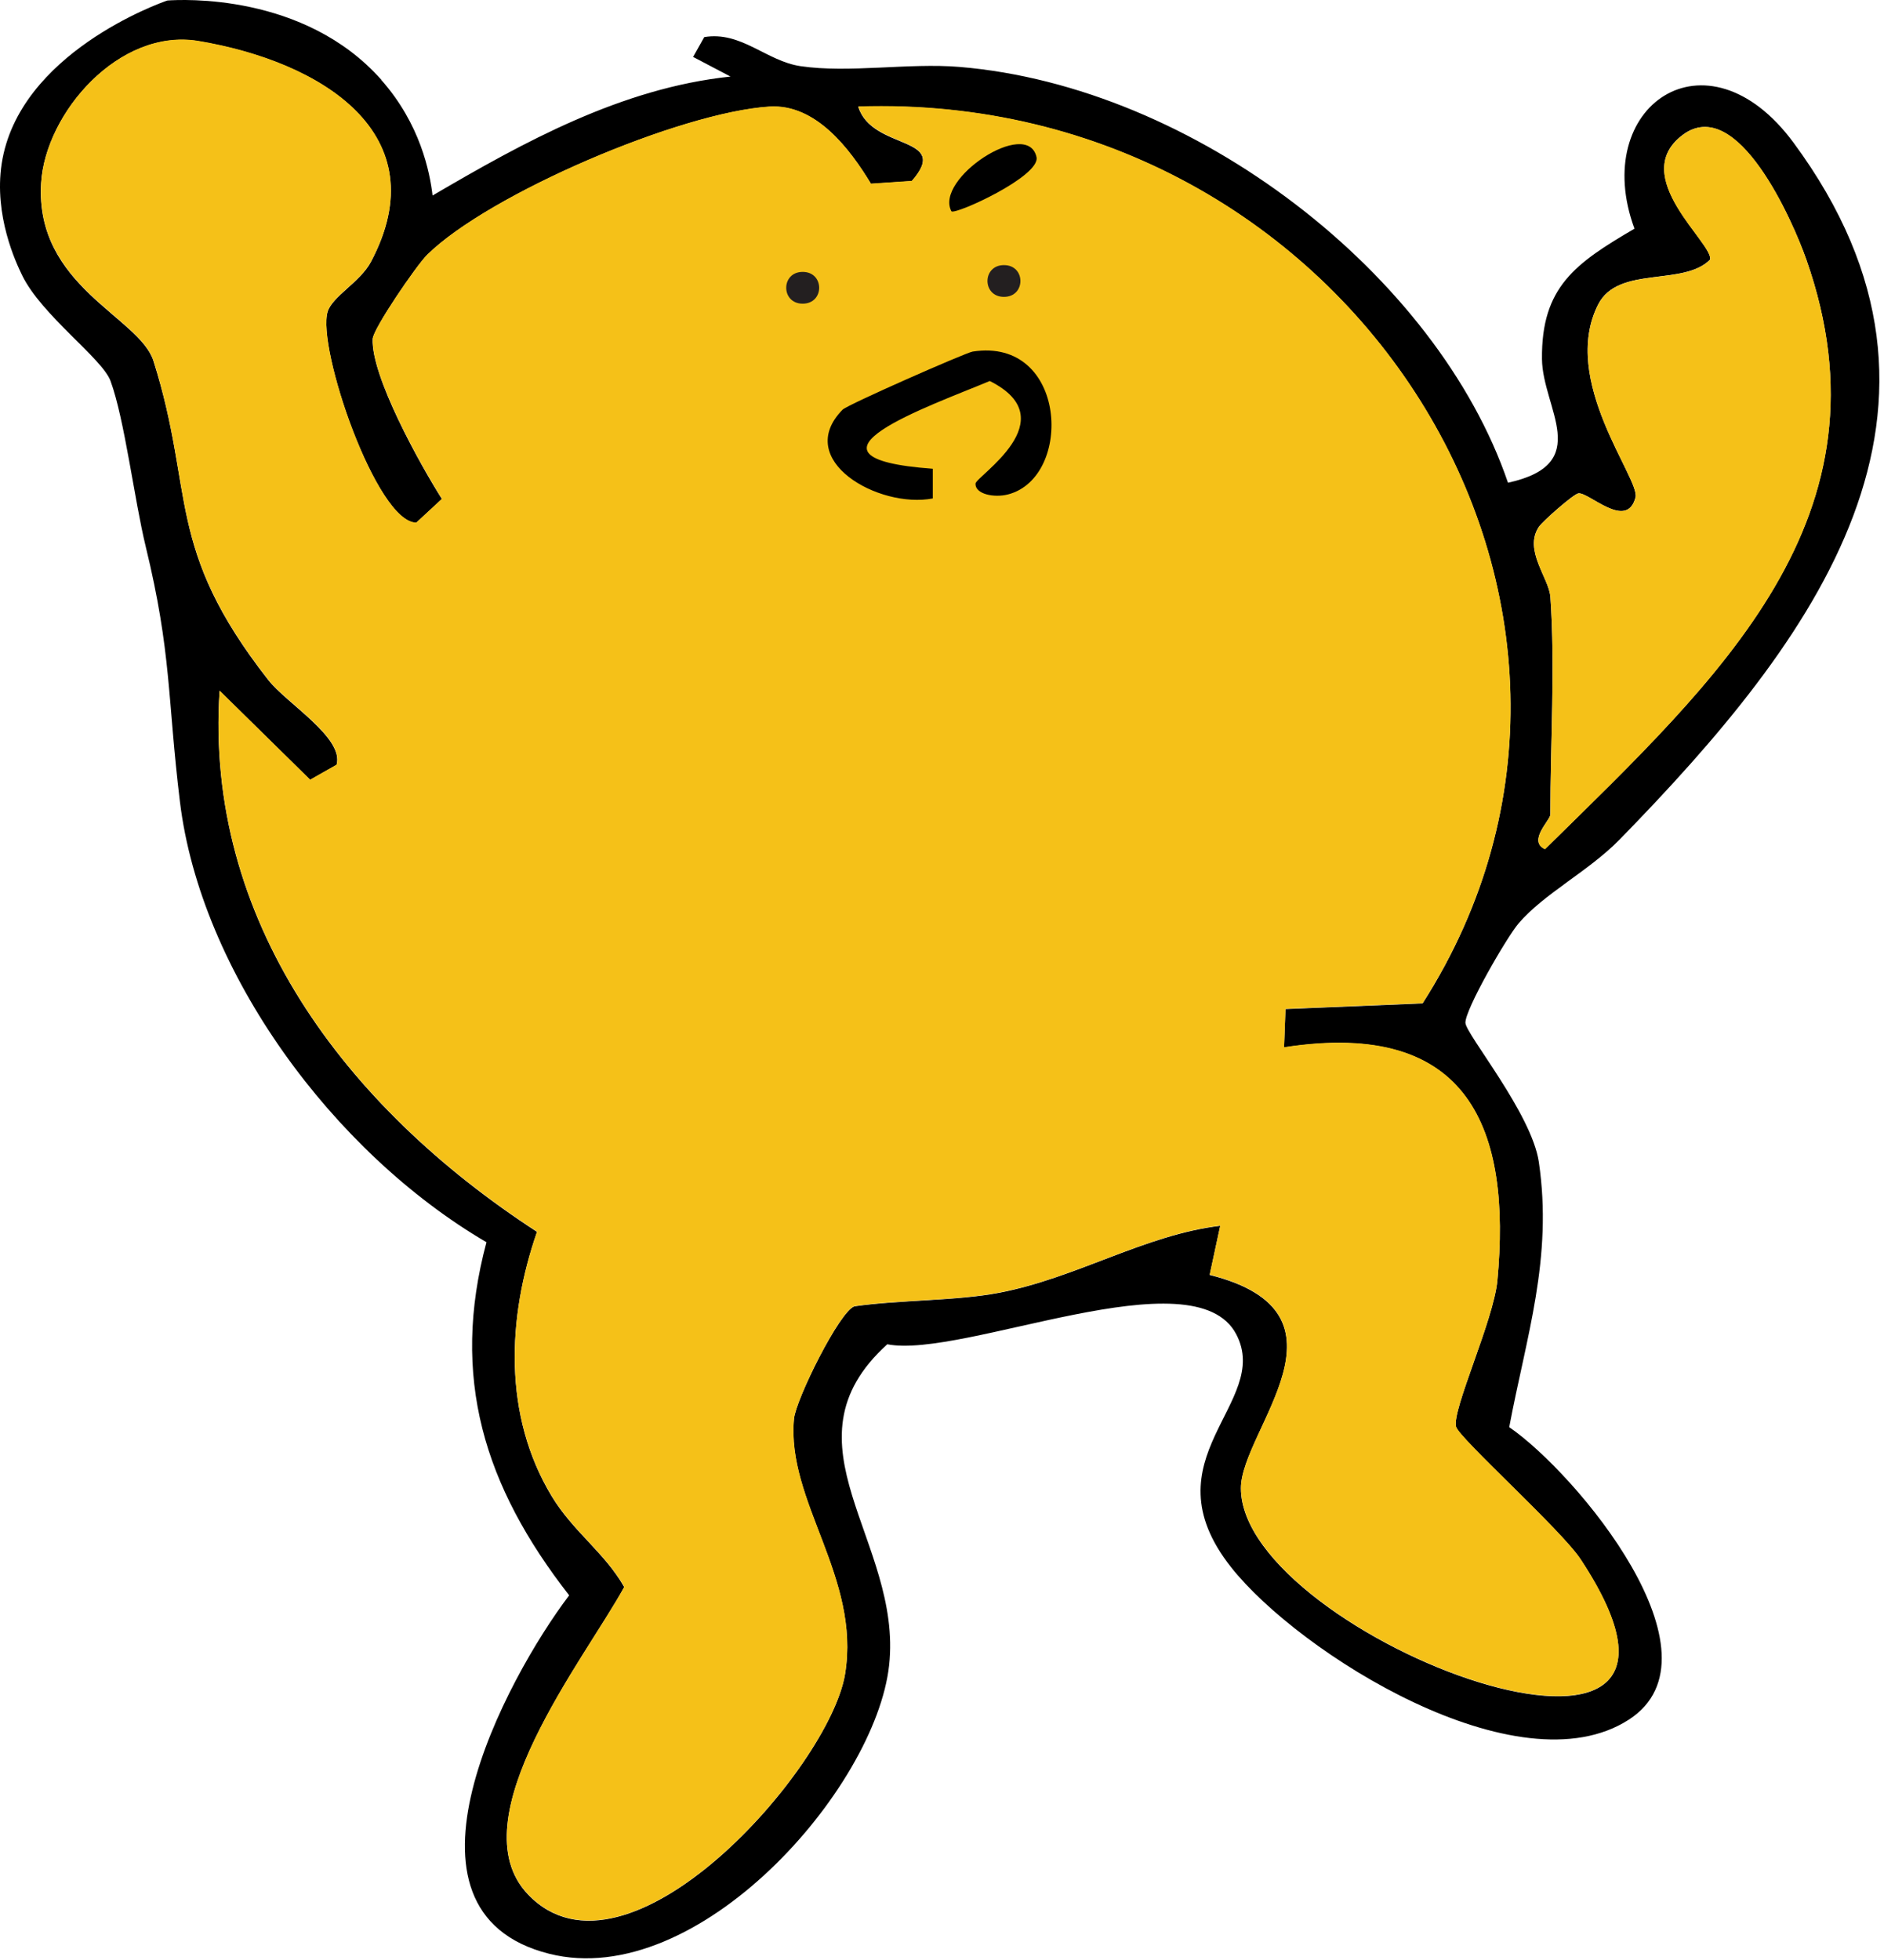 <svg xmlns="http://www.w3.org/2000/svg" width="376" height="391" viewBox="0 0 376 391" fill="none"><path d="M76.105 15.96C83.866 24.733 85.772 34.292 86.33 39.008C104.521 28.346 124.019 17.57 145.791 15.276L138.33 11.358L140.549 7.403C147.943 6.173 152.926 12.182 159.748 13.197C169.374 14.629 181.356 12.512 191.459 13.349C238.42 17.228 286.812 54.83 300.958 96.312C318.169 92.547 307.835 81.479 307.739 71.616C307.603 57.252 314.397 52.536 326.202 45.626C317.202 21.247 340.567 4.931 357.941 28.461C397.101 81.492 362.108 127.69 323.261 167.472C317.052 173.824 308.134 178.287 303.055 184.245C300.7 187.009 292.394 201.373 292.462 204.061C292.53 206.33 305.683 222.139 307.113 231.838C309.945 251.057 304.594 266.714 301.204 284.729C314.574 293.908 344.938 330.23 325.1 343.072C303.014 357.373 259.198 329.773 245.691 312.671C228.508 290.929 253.888 279.962 246.74 266.232C238.366 250.106 192.167 271.151 177.081 268.197C155.159 288.038 180.158 307.435 177.448 332.22C174.752 356.879 139.283 397.245 109.627 389.803C75.996 381.359 101.008 334.883 113.59 318.287C96.597 296.494 89.871 274.777 97.087 247.837C66.438 229.898 40.05 193.944 35.911 159.967C33.378 139.188 34.29 130.453 29.075 109.015C26.802 99.659 24.868 83.672 22.063 76.015C20.402 71.489 8.257 62.868 4.403 54.894C3.178 52.371 -1.234 43.002 0.332 32.682C3.695 10.61 32.016 0.569 33.405 0.1C36.142 -0.09 60.733 -1.446 76.118 15.935L76.105 15.96ZM173.786 36.638C169.619 29.754 162.811 20.714 153.552 21.298C135.756 22.413 97.591 38.717 85.241 50.862C83.103 52.967 74.457 65.632 74.376 67.635C74.049 75.051 83.798 92.623 88.196 99.558L83.076 104.299C75.138 104.312 63.17 69.359 65.389 62.184C66.342 59.128 71.884 56.276 74.008 52.282C87.61 26.698 64.041 12.296 39.6 8.214C23.752 5.564 9.046 22.578 8.202 36.549C6.963 57.138 27.836 63.21 30.628 72.021C38.974 98.391 32.806 109.18 53.543 135.677C57.192 140.342 68.711 147.201 67.173 152.601L61.89 155.593L43.822 137.832C40.812 183.383 68.643 220.744 107.176 245.77C101.199 262.936 100.382 282.397 110.09 298.497C114.366 305.584 120.683 309.768 124.578 316.639C116.844 330.813 91.082 363.027 105.379 377.974C125.136 398.626 165.602 352.746 168.652 333.982C171.798 314.662 156.888 299.562 158.454 283.081C158.822 279.227 167.577 261.542 170.531 260.629C179.518 259.323 190.846 259.577 199.479 257.916C214.919 254.936 228.494 246.366 243.526 244.566L241.416 254.366C272.011 262.036 247.652 285.376 247.652 296.925C247.652 326.667 351.474 365.626 315.419 311.074C311.565 305.242 291.169 286.923 290.583 284.666C289.725 281.357 298.099 263.431 298.834 255.494C301.612 225.587 293.497 203.211 256.257 208.98L256.543 201.322L283.911 200.194C334.304 121.363 269.832 18.039 171.28 21.285C174.003 30.134 189.975 26.965 181.969 36.131L173.772 36.688L173.786 36.638ZM309.414 119.031C310.394 132.9 309.414 148.405 309.414 162.503C309.414 163.618 304.812 167.802 308.338 169.412C343.045 135.258 378.556 103.171 360.487 51.762C357.832 44.219 346.681 18.699 335.774 26.952C324.868 35.205 341.997 48.568 341.289 51.788C336.02 57.176 322.948 52.916 318.959 60.725C311.225 75.876 327.36 95.551 326.407 99.228C324.664 105.922 317.066 98.125 314.997 98.429C314.016 98.581 307.862 103.995 307.099 105.136C304.036 109.751 309.142 115.354 309.4 119.018L309.414 119.031Z" fill="black"></path><path d="M173.786 36.638L181.982 36.08C189.989 26.914 174.017 30.083 171.294 21.234C269.846 17.989 334.318 121.313 283.925 200.143L256.557 201.271L256.271 208.929C293.524 203.16 301.626 225.537 298.848 255.444C298.113 263.38 289.739 281.306 290.597 284.615C291.182 286.872 311.579 305.204 315.432 311.023C351.487 365.575 247.666 326.617 247.666 296.875C247.666 285.312 272.011 261.985 241.43 254.315L243.54 244.515C228.508 246.316 214.933 254.898 199.493 257.865C190.846 259.526 179.532 259.285 170.545 260.578C167.59 261.504 158.835 279.176 158.468 283.03C156.915 299.512 171.811 314.611 168.666 333.932C165.616 352.695 125.136 398.576 105.393 377.924C91.096 362.977 116.857 330.762 124.591 316.589C120.697 309.717 114.366 305.534 110.104 298.447C100.396 282.359 101.213 262.885 107.19 245.72C68.671 220.706 40.826 183.332 43.835 137.781L61.904 155.543L67.186 152.551C68.725 147.137 57.206 140.291 53.557 135.626C32.82 109.117 38.974 98.341 30.641 71.971C27.85 63.16 6.977 57.074 8.216 36.498C9.06 22.527 23.765 5.514 39.614 8.163C64.055 12.246 87.638 26.648 74.022 52.231C71.898 56.225 66.342 59.065 65.403 62.133C63.183 69.321 75.152 104.274 83.09 104.248L88.21 99.507C83.811 92.559 74.062 75.001 74.389 67.584C74.471 65.581 83.117 52.916 85.255 50.812C97.605 38.666 135.77 22.375 153.566 21.247C162.838 20.664 169.633 29.716 173.799 36.587L173.786 36.638Z" fill="#F5C118"></path><path d="M309.414 119.031C309.155 115.367 304.049 109.763 307.113 105.149C307.875 103.995 314.03 98.581 315.01 98.442C317.066 98.125 324.678 105.922 326.42 99.241C327.373 95.564 311.239 75.888 318.972 60.738C322.962 52.929 336.033 57.201 341.303 51.8C342.011 48.58 324.814 35.269 335.788 26.965C346.763 18.661 357.846 44.219 360.501 51.775C378.569 103.183 343.059 135.258 308.352 169.425C304.825 167.815 309.428 163.631 309.428 162.515C309.428 148.418 310.408 132.913 309.428 119.043L309.414 119.031Z" fill="#F5C118"></path><path d="M186.163 93.536V99.444C175.365 101.523 158.25 91.824 168.162 81.733C169.129 80.744 192.698 70.373 194.114 70.145C213.04 67.191 214.266 95.272 201.167 98.645C198.403 99.355 194.604 98.594 194.686 96.49C194.741 95.044 212.972 83.736 197.532 76.015C185.945 80.883 155.744 91.304 186.163 93.523V93.536Z" fill="black"></path><path d="M189.88 42.153C186.421 35.687 205.048 23.427 206.859 31.326C207.73 35.142 190.642 42.913 189.88 42.153Z" fill="black"></path><path d="M165.262 59.572C169.646 59.572 169.646 53.233 165.262 53.233C160.878 53.233 160.878 59.572 165.262 59.572Z" fill="#F5C118"></path><path d="M160.197 60.586C164.581 60.586 164.581 54.247 160.197 54.247C155.813 54.247 155.813 60.586 160.197 60.586Z" fill="#231F20"></path><path d="M200.364 59.23C204.748 59.23 204.748 52.891 200.364 52.891C195.98 52.891 195.98 59.23 200.364 59.23Z" fill="#231F20"></path></svg>